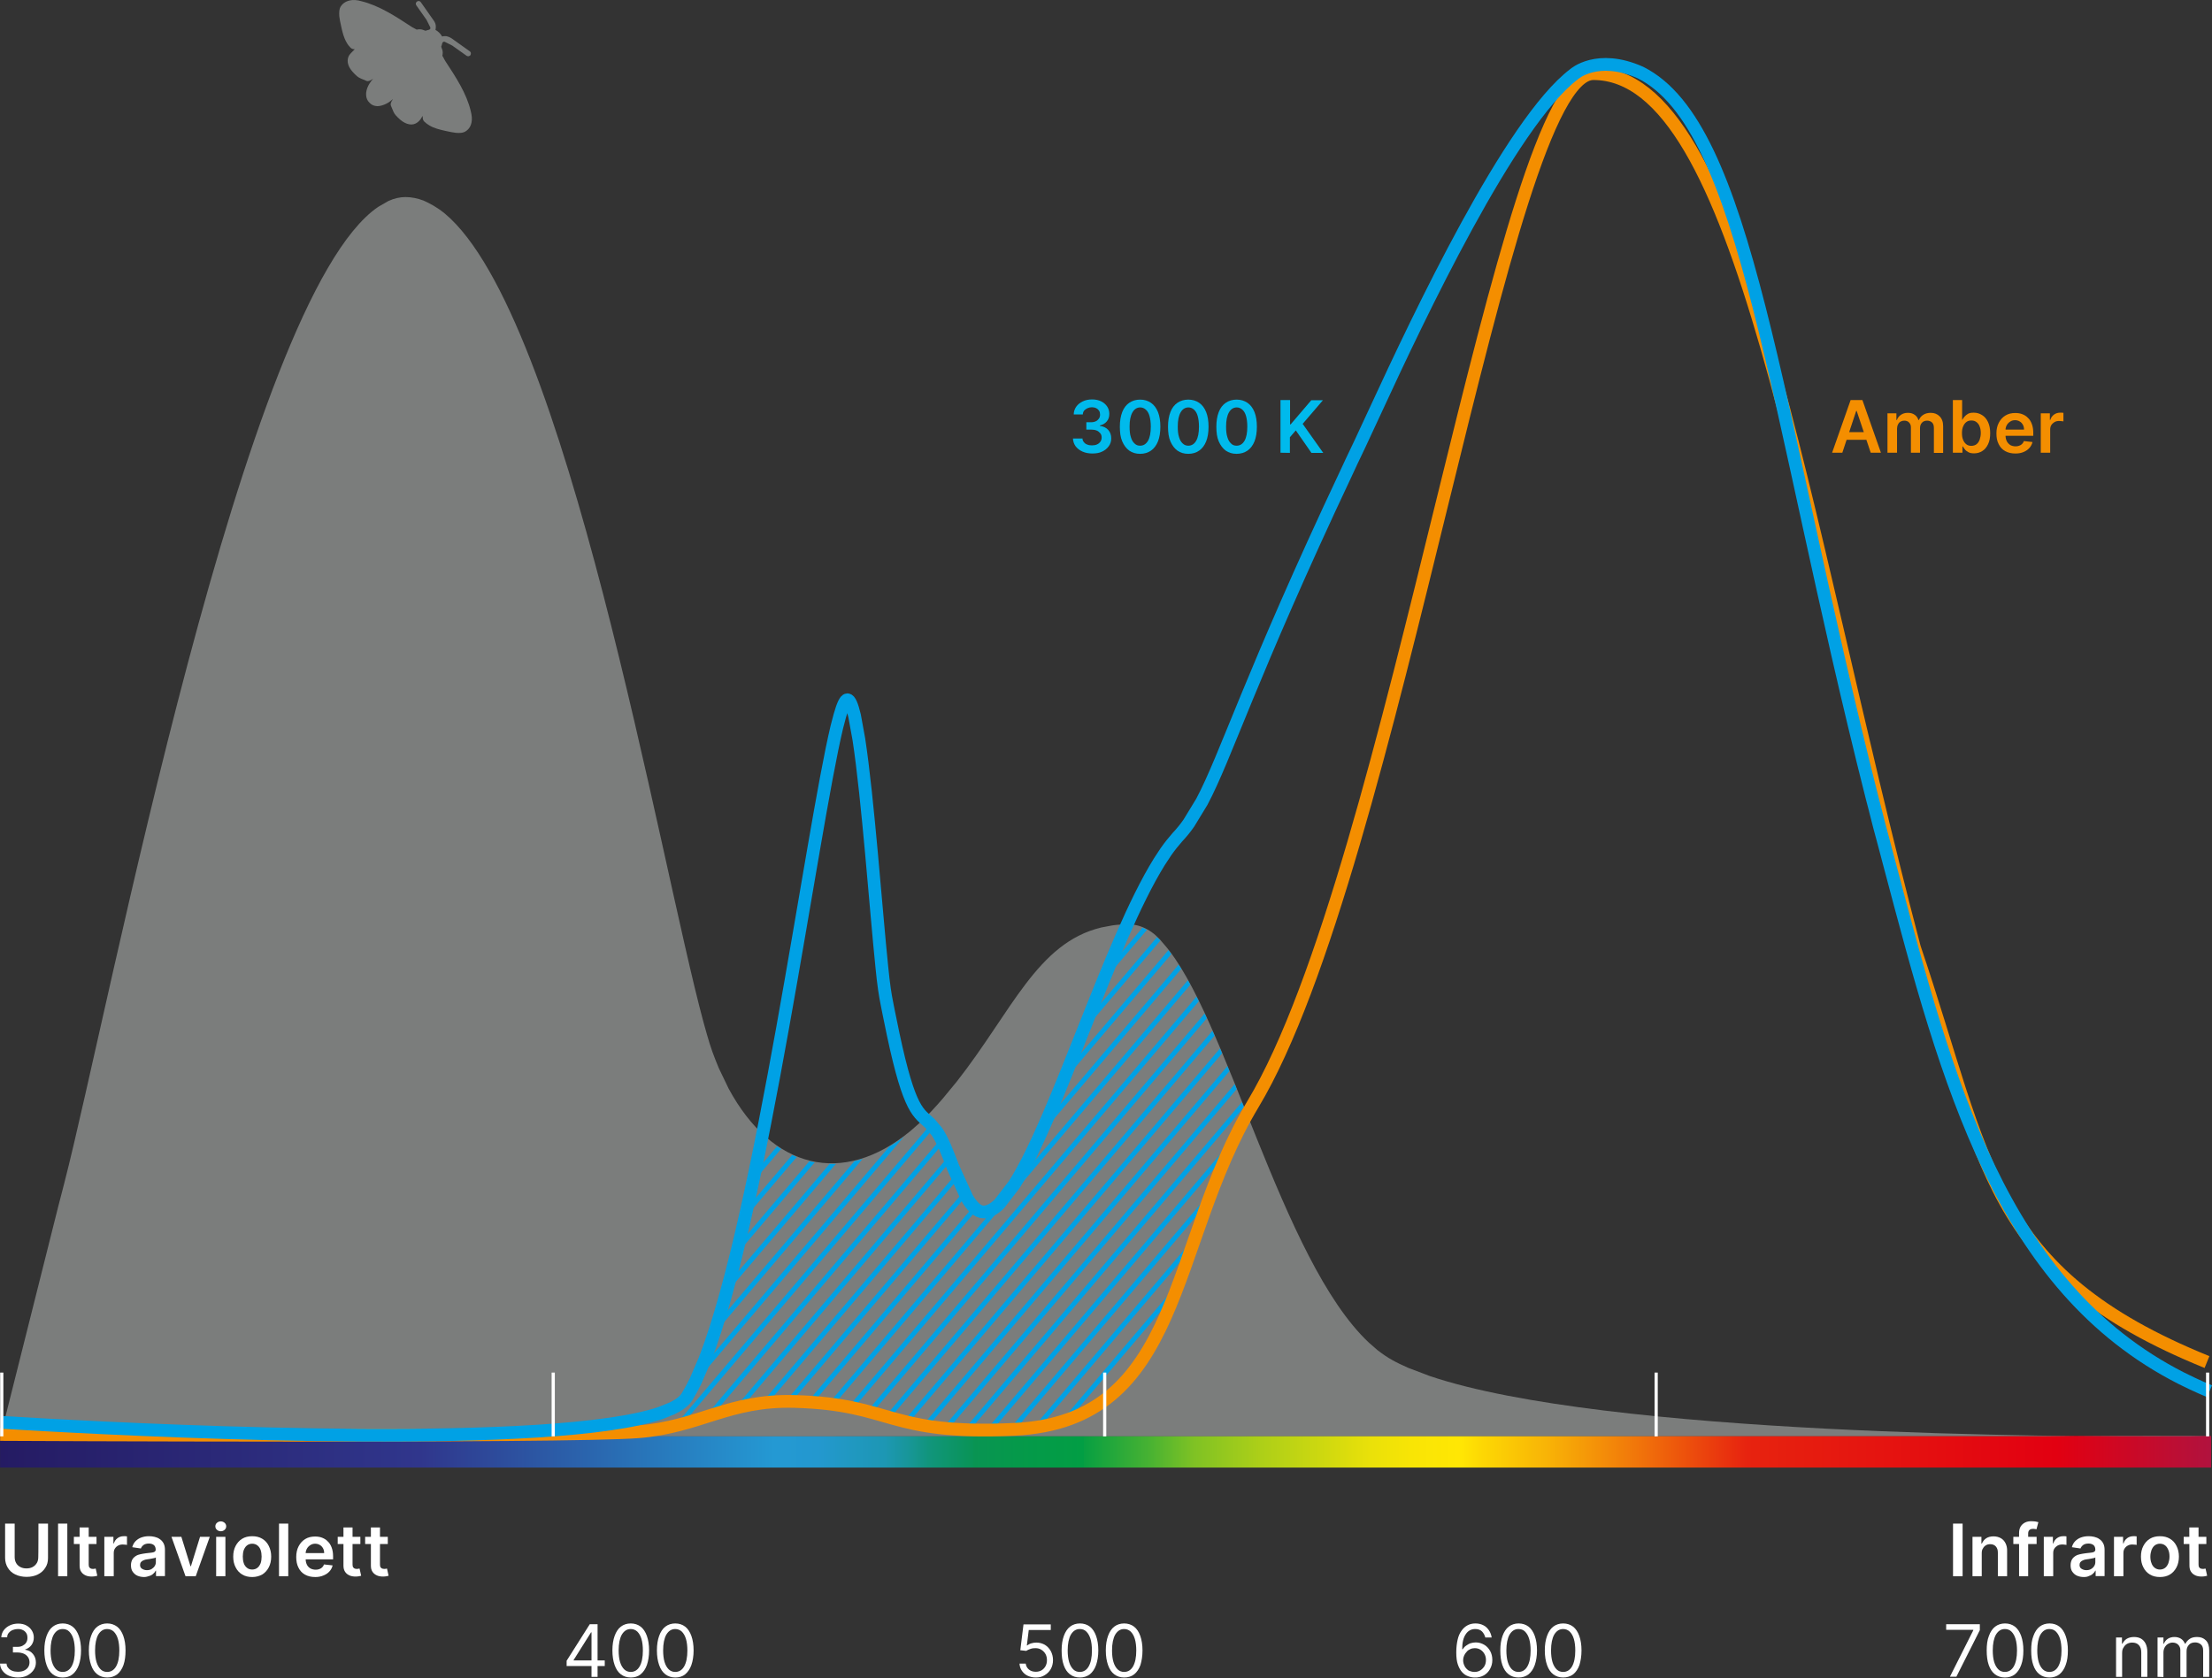 <?xml version="1.0" encoding="utf-8"?>
<svg xmlns="http://www.w3.org/2000/svg" viewBox="0 0 1386.64 1052.34">
  <rect x="0" y="0" width="1386.64" height="1052.34" fill="#333333" stroke="none"/>
  <defs>
    <linearGradient data-name="Unbenannter Verlauf 78" gradientUnits="userSpaceOnUse" id="d" x1=".05" x2="1386.08" y1="910.31" y2="910.31">
      <stop offset="0" stop-color="#251b63"/>
      <stop offset=".19" stop-color="#30368c"/>
      <stop offset=".35" stop-color="#2499d3"/>
      <stop offset=".37" stop-color="#2398cf"/>
      <stop offset=".38" stop-color="#2198c5"/>
      <stop offset=".4" stop-color="#1d97b4"/>
      <stop offset=".41" stop-color="#18969b"/>
      <stop offset=".42" stop-color="#11957c"/>
      <stop offset=".44" stop-color="#099456"/>
      <stop offset=".44" stop-color="#099453"/>
      <stop offset=".46" stop-color="#05994a"/>
      <stop offset=".49" stop-color="#029e44"/>
      <stop offset=".49" stop-color="#079f42"/>
      <stop offset=".52" stop-color="#48b232"/>
      <stop offset=".54" stop-color="#7fc224"/>
      <stop offset=".57" stop-color="#adcf18"/>
      <stop offset=".6" stop-color="#d0d90f"/>
      <stop offset=".62" stop-color="#eae109"/>
      <stop offset=".64" stop-color="#f9e505"/>
      <stop offset=".66" stop-color="#ffe704"/>
      <stop offset=".67" stop-color="#fdd804"/>
      <stop offset=".7" stop-color="#f8b306"/>
      <stop offset=".74" stop-color="#f1760a"/>
      <stop offset=".79" stop-color="#e7230f"/>
      <stop offset=".93" stop-color="#e20011"/>
      <stop offset="1" stop-color="#b1123e"/>
    </linearGradient>
    <clipPath id="g">
      <path d="m262.05,900.27c65.7-.21,122.2-.8,138.24-2.1,38.5-3.1,56.3-20.1,97.7-19,62.2,1.7,57.7,21.1,137.7,17.5,103.63-4.68,97.1-110.3,146.06-197.54-17.94-44.94-34.59-86.98-52.36-106.96-6.3-8-13.5-11.8-21.3-12.2-.51,0-1,.01-1.5.02-24.68,54.79-49.59,129.8-70.8,163.18l-9.3,12.1c-3.4,3.3-6.7,5.1-9.9,5.1-3.8,0-7.3-3.5-10.4-8.8l-8.7-19.1c-1.8-4.7-3.6-9.3-5.3-13.3-1.8-4-3.4-7-4.9-9.2l-4.3-5.1c-1.21-1.16-2.39-2.13-3.56-3.19-1.18,1.16-2.36,2.3-3.54,3.39l-5.4,4.7c-32.61,26.77-66.28,26.2-92.43,1.72-11.19,56.22-23.43,108.3-36.17,141.28l-5.9,13.7c-1.8,3.7-3.6,7-5.4,9.9-1.7,2.6-4.8,5-9.2,7.1l-7.4,3c-28.46,9.57-87.34,13.17-151.94,13.8Z" fill="none" stroke-width="0"/>
    </clipPath>
  </defs>
  <g data-name="Ebene 1" id="b">
    <g data-name="Spektrum" id="c">
      <rect fill="url(#d)" height="19.84" width="1386.03" x=".05" y="900.39"/>
    </g>
    <g data-name="a" id="e">
      <g>
        <path d="m11.3,1051.87c-2.1,0-4-.4-5.7-1.1s-3-1.8-4-3.1c-1-1.3-1.5-2.8-1.6-4.5h4.1c.1,1.1.4,2,1.1,2.7.6.8,1.5,1.4,2.5,1.8,1,.4,2.2.6,3.5.6,1.4,0,2.7-.2,3.8-.7,1.1-.5,2-1.2,2.6-2.1.6-.9.9-1.9.9-3.1s-.3-2.3-.9-3.2c-.6-.9-1.5-1.7-2.6-2.2-1.2-.5-2.6-.8-4.2-.8h-2.7v-3.5h2.6c1.3,0,2.5-.2,3.4-.7s1.8-1.1,2.3-2c.6-.9.8-1.9.8-3s-.2-2.1-.7-2.9-1.2-1.5-2.1-1.9c-.9-.5-1.9-.7-3.2-.7-1.1,0-2.2.2-3.2.6s-1.8,1-2.5,1.8c-.7.8-1,1.7-1,2.8H.8c.1-1.7.6-3.2,1.6-4.5s2.3-2.3,3.8-3,3.3-1.1,5.2-1.1c2,0,3.8.4,5.2,1.2,1.5.8,2.6,1.9,3.4,3.2s1.2,2.8,1.2,4.3c0,1.9-.5,3.4-1.5,4.8-1,1.3-2.3,2.2-3.9,2.7v.2c2.1.3,3.7,1.2,4.9,2.7s1.8,3.2,1.8,5.3c0,1.8-.5,3.4-1.5,4.8s-2.3,2.5-4,3.4c-1.6.8-3.6,1.2-5.7,1.2h0Z" fill="#fff" stroke-width="0"/>
        <path d="m39.3,1051.87c-2.4,0-4.5-.7-6.2-2s-3-3.2-3.9-5.8c-.9-2.5-1.4-5.6-1.4-9.2s.5-6.6,1.4-9.1,2.2-4.5,3.9-5.8c1.7-1.3,3.8-2,6.2-2s4.5.7,6.2,2,3,3.3,3.9,5.8,1.4,5.6,1.4,9.1-.5,6.6-1.4,9.2c-.9,2.5-2.2,4.4-3.9,5.8-1.7,1.4-3.8,2-6.2,2h0Zm0-3.5c2.4,0,4.3-1.2,5.6-3.5s2-5.6,2-9.9c0-2.8-.3-5.3-.9-7.3-.6-2-1.5-3.5-2.6-4.6s-2.5-1.6-4.1-1.6c-2.4,0-4.2,1.2-5.6,3.5-1.3,2.3-2,5.7-2,9.9,0,2.8.3,5.3.9,7.3.6,2,1.5,3.5,2.6,4.6s2.5,1.6,4.1,1.6h0Z" fill="#fff" stroke-width="0"/>
        <path d="m67.2,1051.87c-2.4,0-4.5-.7-6.2-2s-3-3.2-3.9-5.8c-.9-2.5-1.4-5.6-1.4-9.2s.5-6.6,1.4-9.1,2.2-4.5,3.9-5.8,3.8-2,6.2-2,4.4.7,6.2,2c1.7,1.3,3,3.3,3.9,5.8s1.4,5.6,1.4,9.1-.4,6.6-1.3,9.2c-.9,2.5-2.2,4.4-3.9,5.8-1.9,1.4-3.9,2-6.3,2h0Zm0-3.5c2.4,0,4.3-1.2,5.6-3.5,1.3-2.3,2-5.6,2-9.9,0-2.8-.3-5.3-.9-7.3s-1.5-3.5-2.6-4.6c-1.1-1-2.5-1.6-4.1-1.6-2.4,0-4.2,1.2-5.6,3.5-1.3,2.3-2,5.7-2,9.9,0,2.8.3,5.3.9,7.3.6,2,1.5,3.5,2.6,4.6s2.5,1.6,4.1,1.6h0Z" fill="#fff" stroke-width="0"/>
      </g>
      <g>
        <path d="m355.2,1044.67v-3.3l14.5-22.9h2.4v5.1h-1.6l-10.9,17.3v.3h19.5v3.5h-23.9Zm15.6,6.8v-33h3.8v33h-3.8Z" fill="#fff" stroke-width="0"/>
        <path d="m395.4,1051.87c-2.4,0-4.5-.7-6.2-2s-3-3.2-3.9-5.8c-.9-2.5-1.4-5.6-1.4-9.2s.5-6.6,1.4-9.1,2.2-4.5,3.9-5.8c1.7-1.3,3.8-2,6.2-2s4.5.7,6.2,2,3,3.3,3.9,5.8,1.4,5.6,1.4,9.1-.5,6.6-1.4,9.2c-.9,2.5-2.2,4.4-3.9,5.8-1.7,1.4-3.8,2-6.2,2h0Zm0-3.5c2.4,0,4.3-1.2,5.6-3.5,1.3-2.3,2-5.6,2-9.9,0-2.8-.3-5.3-.9-7.3s-1.5-3.5-2.6-4.6c-1.1-1-2.5-1.6-4.1-1.6-2.4,0-4.2,1.2-5.6,3.5-1.3,2.3-2,5.7-2,9.9,0,2.8.3,5.3.9,7.3s1.5,3.5,2.6,4.6c1.2,1.1,2.5,1.6,4.1,1.6h0Z" fill="#fff" stroke-width="0"/>
        <path d="m423.3,1051.87c-2.4,0-4.5-.7-6.2-2s-3-3.2-3.9-5.8c-.9-2.5-1.4-5.6-1.4-9.2s.5-6.6,1.4-9.1,2.2-4.5,3.9-5.8c1.7-1.3,3.8-2,6.2-2s4.5.7,6.2,2,3,3.3,3.9,5.8,1.4,5.6,1.4,9.1-.5,6.6-1.4,9.2c-.9,2.5-2.2,4.4-3.9,5.8-1.7,1.4-3.8,2-6.2,2h0Zm0-3.5c2.4,0,4.3-1.2,5.6-3.5,1.3-2.3,2-5.6,2-9.9,0-2.8-.3-5.3-.9-7.3s-1.5-3.5-2.6-4.6c-1.1-1-2.5-1.6-4.1-1.6-2.4,0-4.2,1.2-5.6,3.5-1.3,2.3-2,5.7-2,9.9,0,2.8.3,5.3.9,7.3s1.5,3.5,2.6,4.6c1.2,1.1,2.5,1.6,4.1,1.6h0Z" fill="#fff" stroke-width="0"/>
      </g>
      <g>
        <path d="m649.3,1051.87c-1.9,0-3.6-.4-5.1-1.1s-2.7-1.8-3.6-3.1c-.9-1.3-1.4-2.8-1.5-4.5h3.9c.2,1.5.8,2.7,2,3.7s2.7,1.4,4.3,1.4c1.3,0,2.6-.3,3.6-.9s1.9-1.5,2.5-2.6.9-2.4.9-3.8-.3-2.7-.9-3.8c-.6-1.1-1.5-2-2.6-2.7s-2.3-1-3.8-1c-1,0-2,.1-3.1.5s-1.9.7-2.6,1.2l-3.7-.4,2-16.2h17.1v3.5h-13.8l-1.2,9.7h.2c.7-.5,1.5-1,2.5-1.3s2.1-.5,3.2-.5c2,0,3.8.5,5.4,1.4,1.6,1,2.8,2.3,3.7,3.9.9,1.7,1.4,3.6,1.4,5.7s-.5,4-1.4,5.6-2.2,2.9-3.9,3.9c-1.6,1-3.4,1.4-5.5,1.4Z" fill="#fff" stroke-width="0"/>
        <path d="m676.9,1051.87c-2.4,0-4.5-.7-6.2-2s-3-3.2-3.9-5.8c-.9-2.5-1.3-5.6-1.3-9.2s.5-6.6,1.4-9.1,2.2-4.5,3.9-5.8,3.8-2,6.2-2,4.5.7,6.2,2,3,3.3,3.9,5.8,1.4,5.6,1.4,9.1-.5,6.6-1.4,9.2c-.9,2.5-2.2,4.4-3.9,5.8-1.9,1.4-3.9,2-6.3,2h0Zm0-3.5c2.4,0,4.3-1.2,5.6-3.5s2-5.6,2-9.9c0-2.8-.3-5.3-.9-7.3-.6-2-1.5-3.5-2.6-4.6s-2.5-1.6-4.1-1.6c-2.4,0-4.2,1.2-5.6,3.5-1.3,2.3-2,5.7-2,9.9,0,2.8.3,5.3.9,7.3.6,2,1.5,3.5,2.6,4.6s2.5,1.6,4.1,1.6h0Z" fill="#fff" stroke-width="0"/>
        <path d="m704.7,1051.87c-2.4,0-4.5-.7-6.2-2s-3-3.2-3.9-5.8c-.9-2.5-1.4-5.6-1.4-9.2s.5-6.6,1.4-9.1,2.2-4.5,3.9-5.8,3.8-2,6.2-2,4.5.7,6.2,2,3,3.3,3.9,5.8,1.4,5.6,1.4,9.1-.5,6.6-1.3,9.2c-.9,2.5-2.2,4.4-3.9,5.8-1.8,1.4-3.9,2-6.3,2h0Zm0-3.5c2.4,0,4.3-1.2,5.6-3.5s2-5.6,2-9.9c0-2.8-.3-5.3-.9-7.3-.6-2-1.5-3.5-2.6-4.6-1.1-1-2.5-1.6-4.1-1.6-2.4,0-4.2,1.2-5.6,3.5-1.3,2.3-2,5.7-2,9.9,0,2.8.3,5.3.9,7.3.6,2,1.5,3.5,2.6,4.6,1.2,1.1,2.5,1.6,4.1,1.6h0Z" fill="#fff" stroke-width="0"/>
      </g>
      <g>
        <path d="m924.3,1051.87c-1.3,0-2.7-.3-4-.8-1.4-.5-2.6-1.3-3.7-2.5-1.1-1.2-2-2.8-2.7-4.8s-1-4.5-1-7.6.3-5.5.8-7.8,1.3-4.2,2.4-5.7c1-1.5,2.3-2.7,3.8-3.5s3.1-1.2,5-1.2,3.5.4,4.9,1.1c1.5.7,2.6,1.8,3.5,3.1s1.5,2.8,1.8,4.6h-4c-.4-1.5-1.1-2.8-2.1-3.8s-2.5-1.5-4.2-1.5c-2.5,0-4.6,1.1-6,3.3-1.5,2.2-2.2,5.3-2.2,9.4h.3c.6-.9,1.3-1.7,2.2-2.3s1.8-1.2,2.8-1.5,2.1-.5,3.2-.5c1.9,0,3.6.5,5.2,1.4,1.6.9,2.8,2.2,3.8,3.9.9,1.6,1.4,3.5,1.4,5.7s-.5,3.9-1.4,5.6-2.2,3-3.8,4c-1.8,1-3.8,1.5-6,1.4h0Zm0-3.5c1.4,0,2.6-.3,3.7-1,1.1-.7,1.9-1.6,2.6-2.7.6-1.1.9-2.4.9-3.8s-.3-2.6-.9-3.7c-.6-1.1-1.4-2-2.5-2.7s-2.3-1-3.6-1c-1,0-2,.2-2.8.6-.9.4-1.7.9-2.3,1.7-.7.7-1.2,1.5-1.6,2.4-.4.9-.6,1.8-.6,2.8,0,1.3.3,2.5.9,3.7s1.5,2.1,2.5,2.8c1.1.5,2.3.9,3.7.9h0Z" fill="#fff" stroke-width="0"/>
        <path d="m951.9,1051.87c-2.4,0-4.5-.7-6.2-2s-3-3.2-3.9-5.8c-.9-2.5-1.3-5.6-1.3-9.2s.5-6.6,1.4-9.1,2.2-4.5,3.9-5.8,3.8-2,6.2-2,4.5.7,6.2,2,3,3.3,3.9,5.8,1.4,5.6,1.4,9.1-.5,6.6-1.4,9.2c-.9,2.5-2.2,4.4-3.9,5.8-1.8,1.4-3.9,2-6.3,2h0Zm0-3.5c2.4,0,4.3-1.2,5.6-3.5s2-5.6,2-9.9c0-2.8-.3-5.3-.9-7.3-.6-2-1.5-3.5-2.6-4.6s-2.5-1.6-4.1-1.6c-2.4,0-4.2,1.2-5.6,3.5-1.3,2.3-2,5.7-2,9.9,0,2.8.3,5.3.9,7.3.6,2,1.5,3.5,2.6,4.6,1.2,1.1,2.5,1.6,4.1,1.6h0Z" fill="#fff" stroke-width="0"/>
        <path d="m979.9,1051.87c-2.4,0-4.5-.7-6.2-2s-3-3.2-3.9-5.8c-.9-2.5-1.4-5.6-1.4-9.2s.5-6.6,1.4-9.1,2.2-4.5,3.9-5.8,3.8-2,6.2-2,4.5.7,6.2,2,3,3.3,3.9,5.8,1.4,5.6,1.4,9.1-.5,6.6-1.3,9.2c-.9,2.5-2.2,4.4-3.9,5.8-1.9,1.4-4,2-6.3,2h0Zm0-3.5c2.4,0,4.3-1.2,5.6-3.5s2-5.6,2-9.9c0-2.8-.3-5.3-.9-7.3s-1.5-3.5-2.6-4.6c-1.1-1-2.5-1.6-4.1-1.6-2.4,0-4.2,1.2-5.6,3.5-1.3,2.3-2,5.7-2,9.9,0,2.8.3,5.3.9,7.3.6,2,1.5,3.5,2.6,4.6s2.5,1.6,4.1,1.6h0Z" fill="#fff" stroke-width="0"/>
      </g>
      <g>
        <path d="m1222.3,1051.47l14.7-29.2v-.3h-17v-3.5h21.1v3.7l-14.7,29.2h-4.1v.1Z" fill="#fff" stroke-width="0"/>
        <path d="m1256.8,1051.87c-2.4,0-4.5-.7-6.2-2-1.7-1.3-3-3.2-3.9-5.8-.9-2.5-1.3-5.6-1.3-9.2s.4-6.6,1.4-9.1c.9-2.5,2.2-4.5,3.9-5.8,1.7-1.3,3.8-2,6.2-2s4.5.7,6.2,2,3,3.3,3.9,5.8,1.4,5.6,1.4,9.1-.4,6.6-1.4,9.2c-.9,2.5-2.2,4.4-3.9,5.8-1.8,1.4-3.9,2-6.3,2h0Zm0-3.5c2.4,0,4.3-1.2,5.6-3.5,1.3-2.3,2-5.6,2-9.9,0-2.8-.3-5.3-.9-7.3s-1.5-3.5-2.6-4.6c-1.1-1.1-2.5-1.6-4.1-1.6-2.4,0-4.2,1.2-5.6,3.5-1.3,2.3-2,5.7-2,9.9,0,2.8.3,5.3.9,7.3s1.5,3.5,2.6,4.6,2.5,1.6,4.1,1.6h0Z" fill="#fff" stroke-width="0"/>
        <path d="m1284.7,1051.87c-2.4,0-4.5-.7-6.2-2s-3-3.2-3.9-5.8c-.9-2.5-1.3-5.6-1.3-9.2s.4-6.6,1.4-9.1c.9-2.5,2.2-4.5,3.9-5.8,1.7-1.3,3.8-2,6.2-2s4.5.7,6.2,2c1.7,1.3,3,3.3,3.9,5.8.9,2.5,1.4,5.6,1.4,9.1s-.4,6.6-1.4,9.2c-.9,2.5-2.2,4.4-3.9,5.8-1.8,1.4-3.9,2-6.3,2h0Zm0-3.5c2.4,0,4.3-1.2,5.6-3.5,1.3-2.3,2-5.6,2-9.9,0-2.8-.3-5.3-.9-7.3-.6-2-1.5-3.5-2.6-4.6-1.1-1.1-2.5-1.6-4.1-1.6-2.4,0-4.2,1.2-5.6,3.5-1.3,2.3-2,5.7-2,9.9,0,2.8.3,5.3.9,7.3.6,2,1.5,3.5,2.6,4.6,1.2,1.1,2.5,1.6,4.1,1.6h0Z" fill="#fff" stroke-width="0"/>
        <path d="m1330.3,1036.57v14.9h-3.8v-24.7h3.7v3.9h.3c.6-1.2,1.5-2.3,2.6-3s2.7-1.2,4.6-1.2c1.7,0,3.1.3,4.4,1,1.2.7,2.2,1.7,2.9,3.1.7,1.4,1.1,3.1,1.1,5.2v15.7h-3.8v-15.4c0-1.9-.5-3.4-1.5-4.5s-2.4-1.6-4.2-1.6c-1.2,0-2.3.3-3.2.8-.9.5-1.7,1.3-2.2,2.3-.7.9-.9,2.1-.9,3.5h0Z" fill="#fff" stroke-width="0"/>
        <path d="m1352.5,1051.47v-24.7h3.7v3.9h.3c.5-1.3,1.3-2.3,2.5-3.1,1.1-.7,2.5-1.1,4.1-1.1s3,.4,4.1,1.1,1.9,1.8,2.5,3.1h.3c.6-1.3,1.6-2.3,2.8-3.1s2.8-1.1,4.6-1.1c2.2,0,4,.7,5.4,2.1s2.1,3.5,2.1,6.4v16.5h-3.8v-16.5c0-1.8-.5-3.1-1.5-3.9s-2.2-1.2-3.5-1.2c-1.7,0-3.1.5-4,1.6-1,1.1-1.4,2.4-1.4,4v16.1h-3.9v-16.9c0-1.4-.5-2.5-1.4-3.4s-2.1-1.3-3.5-1.3c-1,0-1.9.3-2.8.8s-1.5,1.2-2.1,2.2c-.5.9-.8,2-.8,3.2v15.4l-3.7-.1h0Z" fill="#fff" stroke-width="0"/>
      </g>
      <g>
        <path d="m1230.3,955.37v33h-6v-33h6Z" fill="#fff" stroke-width="0"/>
        <path d="m1242.3,973.87v14.5h-5.8v-24.7h5.6v4.2h.3c.6-1.4,1.5-2.5,2.7-3.3s2.8-1.2,4.6-1.2c1.7,0,3.2.4,4.5,1.1s2.3,1.8,3,3.2c.7,1.4,1.1,3.1,1,5v15.7h-5.8v-14.8c0-1.7-.4-2.9-1.3-3.9-.8-.9-2-1.4-3.5-1.4-1,0-1.9.2-2.7.7-.8.5-1.4,1.1-1.8,1.9-.6.8-.8,1.8-.8,3h0Z" fill="#fff" stroke-width="0"/>
        <path d="m1276.7,963.67v4.5h-14.6v-4.5h14.6Zm-11,24.7v-27c0-1.7.3-3,1-4.2.7-1.1,1.6-1.9,2.8-2.5s2.5-.8,3.9-.8c1,0,1.9.1,2.7.2.8.2,1.4.3,1.7.4l-1.2,4.5c-.2-.1-.6-.2-.9-.2-.4-.1-.8-.1-1.3-.1-1.1,0-1.8.3-2.3.8s-.7,1.3-.7,2.2v26.7h-5.7Z" fill="#fff" stroke-width="0"/>
        <path d="m1281.2,988.37v-24.7h5.7v4.1h.3c.4-1.4,1.2-2.5,2.3-3.3,1.1-.8,2.4-1.2,3.8-1.2h1.1c.4,0,.7.1,1,.1v5.4c-.2-.1-.6-.2-1.2-.2-.5-.1-1-.1-1.5-.1-1.1,0-2,.2-2.9.7-.8.5-1.5,1.1-2,1.9s-.7,1.7-.7,2.8v14.5h-5.9Z" fill="#fff" stroke-width="0"/>
        <path d="m1306.3,988.87c-1.6,0-3-.3-4.2-.8s-2.2-1.4-3-2.5c-.8-1.1-1.1-2.5-1.1-4.1,0-1.4.3-2.5.8-3.5.5-.9,1.2-1.6,2.1-2.2s1.9-1,3-1.2,2.3-.5,3.5-.6c1.4-.2,2.6-.3,3.5-.4s1.6-.3,2-.6.6-.7.6-1.2v-.1c0-1.2-.4-2.2-1.1-2.8s-1.8-1-3.1-1c-1.4,0-2.6.3-3.4.9-.8.6-1.4,1.4-1.7,2.2l-5.4-.8c.4-1.5,1.1-2.8,2.1-3.8s2.2-1.8,3.6-2.3,3-.8,4.7-.8c1.2,0,2.4.1,3.6.4s2.3.7,3.2,1.4c1,.6,1.8,1.5,2.4,2.6.6,1.1.9,2.5.9,4.1v16.5h-5.6v-3.4h-.2c-.3.7-.8,1.3-1.5,1.9-.6.6-1.4,1.1-2.4,1.4-.9.5-2,.7-3.3.7h0Zm1.5-4.3c1.2,0,2.2-.2,3-.7.9-.5,1.5-1.1,2-1.9.5-.8.7-1.6.7-2.5v-2.9c-.2.2-.5.3-.9.4-.4.1-.9.2-1.5.3-.5.1-1.1.2-1.6.3s-1,.1-1.4.2c-.9.1-1.7.3-2.3.6-.7.3-1.2.6-1.6,1.1s-.6,1.1-.6,1.8c0,1.1.4,1.9,1.2,2.4s1.8.9,3,.9h0Z" fill="#fff" stroke-width="0"/>
        <path d="m1325.2,988.37v-24.7h5.7v4.1h.3c.4-1.4,1.2-2.5,2.3-3.3,1.1-.8,2.4-1.2,3.8-1.2h1.1c.4,0,.7.1,1,.1v5.4c-.2-.1-.6-.2-1.2-.2s-1-.1-1.5-.1c-1.1,0-2,.2-2.9.7s-1.5,1.1-2,1.9c-.5.8-.7,1.7-.7,2.8v14.5h-5.9Z" fill="#fff" stroke-width="0"/>
        <path d="m1354,988.87c-2.4,0-4.5-.5-6.3-1.6s-3.1-2.5-4.1-4.5c-1-1.9-1.5-4.1-1.5-6.7s.5-4.8,1.5-6.7,2.3-3.4,4.1-4.5,3.9-1.6,6.3-1.6,4.5.5,6.3,1.6,3.1,2.5,4.1,4.5,1.5,4.2,1.5,6.7-.5,4.8-1.5,6.7-2.3,3.4-4.1,4.5-3.9,1.6-6.3,1.6Zm0-4.7c1.3,0,2.4-.4,3.3-1.1.9-.7,1.5-1.7,2-2.9.4-1.2.7-2.6.7-4.1s-.2-2.9-.7-4.1-1.1-2.2-2-2.9-2-1.1-3.3-1.1-2.4.4-3.3,1.1-1.5,1.7-2,2.9c-.4,1.2-.7,2.6-.7,4.1s.2,2.9.7,4.1c.4,1.2,1.1,2.2,2,2.9s2,1.1,3.3,1.1Z" fill="#fff" stroke-width="0"/>
        <path d="m1383.1,963.67v4.5h-14.2v-4.5h14.2Zm-10.7-5.9h5.8v23.2c0,.8.1,1.4.4,1.8s.6.7,1,.8.8.2,1.3.2c.4,0,.7,0,1-.1.3,0,.5-.1.7-.1l1,4.5c-.3.1-.8.2-1.3.3-.6.1-1.3.2-2.1.2-1.5,0-2.8-.2-3.9-.7s-2.1-1.2-2.8-2.3c-.7-1-1-2.3-1-3.9l-.1-23.9h0Z" fill="#fff" stroke-width="0"/>
      </g>
      <g>
        <path d="m24.1,955.37h6v21.5c0,2.4-.5,4.4-1.7,6.2-1.1,1.8-2.7,3.2-4.7,4.2s-4.4,1.5-7,1.5-5-.5-7.1-1.5-3.6-2.4-4.7-4.2-1.7-3.9-1.7-6.2v-21.5h6v21c0,1.4.3,2.6.9,3.7s1.5,1.9,2.6,2.5,2.4.9,3.9.9,2.8-.3,3.9-.9,2-1.5,2.6-2.5.9-2.3.9-3.7c.1.1.1-21,.1-21Z" fill="#fff" stroke-width="0"/>
        <path d="m42.2,955.37v33h-5.8v-33h5.8Z" fill="#fff" stroke-width="0"/>
        <path d="m60.5,963.67v4.5h-14.2v-4.5h14.2Zm-10.7-5.9h5.8v23.2c0,.8.1,1.4.4,1.8s.6.7,1,.8c.4.2.8.2,1.3.2.4,0,.7,0,1-.1s.5-.1.7-.1l1,4.5c-.3.1-.8.2-1.3.3-.6.1-1.3.2-2.1.2-1.5,0-2.8-.2-3.9-.7s-2.1-1.2-2.8-2.3c-.7-1-1-2.3-1-3.9v-23.9h-.1Z" fill="#fff" stroke-width="0"/>
        <path d="m65.4,988.37v-24.7h5.7v4.1h.3c.4-1.4,1.2-2.5,2.3-3.3,1.1-.8,2.4-1.2,3.8-1.2h1.1c.4,0,.7.1,1,.1v5.4c-.2-.1-.6-.2-1.2-.2s-1-.1-1.5-.1c-1.1,0-2,.2-2.9.7s-1.5,1.1-2,1.9c-.5.8-.7,1.7-.7,2.8v14.5h-5.9Z" fill="#fff" stroke-width="0"/>
        <path d="m90.4,988.87c-1.6,0-3-.3-4.2-.8s-2.2-1.4-3-2.5-1.1-2.5-1.1-4.1c0-1.4.3-2.5.8-3.5.5-.9,1.2-1.6,2.1-2.2s1.9-1,3-1.2,2.3-.5,3.5-.6c1.4-.2,2.6-.3,3.5-.4.9-.1,1.6-.3,2-.6s.6-.7.6-1.2v-.1c0-1.2-.4-2.2-1.1-2.8s-1.8-1-3.1-1c-1.4,0-2.6.3-3.4.9s-1.4,1.4-1.7,2.2l-5.4-.8c.4-1.5,1.1-2.8,2.1-3.8s2.2-1.8,3.6-2.3,3-.8,4.7-.8c1.2,0,2.4.1,3.6.4,1.2.3,2.3.7,3.2,1.4,1,.6,1.8,1.5,2.4,2.6s.9,2.5.9,4.1v16.5h-5.6v-3.4h-.2c-.3.7-.8,1.3-1.5,1.9-.6.6-1.4,1.1-2.4,1.4s-2,.7-3.3.7h0Zm1.6-4.3c1.2,0,2.2-.2,3-.7s1.5-1.1,2-1.9.7-1.6.7-2.5v-2.9c-.2.2-.5.3-.9.4s-.9.2-1.5.3c-.5.1-1.1.2-1.6.3s-1,.1-1.4.2c-.9.1-1.7.3-2.3.6-.7.3-1.2.6-1.6,1.1s-.6,1.1-.6,1.8c0,1.1.4,1.9,1.2,2.4s1.8.9,3,.9h0Z" fill="#fff" stroke-width="0"/>
        <path d="m131.5,963.67l-8.8,24.7h-6.4l-8.8-24.7h6.2l5.7,18.4h.3l5.7-18.4h6.1Z" fill="#fff" stroke-width="0"/>
        <path d="m138.4,960.17c-.9,0-1.7-.3-2.4-.9s-1-1.4-1-2.2.3-1.6,1-2.2,1.5-.9,2.4-.9,1.7.3,2.4.9c.7.6,1,1.4,1,2.2s-.3,1.6-1,2.2-1.5.9-2.4.9Zm-2.9,28.2v-24.7h5.8v24.7h-5.8Z" fill="#fff" stroke-width="0"/>
        <path d="m158.1,988.87c-2.4,0-4.5-.5-6.3-1.6s-3.1-2.5-4.1-4.5c-1-1.9-1.5-4.1-1.5-6.7s.5-4.8,1.5-6.7,2.3-3.4,4.1-4.5,3.9-1.6,6.3-1.6,4.5.5,6.3,1.6,3.1,2.5,4.1,4.5,1.5,4.2,1.5,6.7-.5,4.8-1.5,6.7-2.3,3.4-4.1,4.5c-1.8,1-3.9,1.6-6.3,1.6Zm0-4.7c1.3,0,2.4-.4,3.3-1.1.9-.7,1.5-1.7,2-2.9.4-1.2.6-2.6.6-4.1s-.2-2.9-.6-4.1-1.1-2.2-2-2.9-2-1.1-3.3-1.1-2.4.4-3.3,1.1c-.9.7-1.5,1.7-2,2.9-.4,1.2-.6,2.6-.6,4.1s.2,2.9.6,4.1c.4,1.2,1.1,2.2,2,2.9.8.7,2,1.1,3.3,1.1Z" fill="#fff" stroke-width="0"/>
        <path d="m180.7,955.37v33h-5.8v-33h5.8Z" fill="#fff" stroke-width="0"/>
        <path d="m197.6,988.87c-2.5,0-4.6-.5-6.4-1.5s-3.2-2.5-4.1-4.4c-1-1.9-1.4-4.2-1.4-6.7s.5-4.8,1.5-6.7,2.3-3.4,4.1-4.5,3.8-1.6,6.2-1.6c1.5,0,3,.2,4.3.7s2.6,1.2,3.6,2.3c1.1,1,1.9,2.3,2.5,3.9s.9,3.4.9,5.6v1.8h-20.3v-3.9h14.7c0-1.1-.2-2.1-.7-3s-1.1-1.6-2-2.1c-.8-.5-1.8-.8-2.9-.8-1.2,0-2.2.3-3.1.9s-1.6,1.3-2.1,2.2-.8,1.9-.8,3v3.4c0,1.4.3,2.7.8,3.7s1.3,1.8,2.2,2.3,2.1.8,3.3.8c.9,0,1.6-.1,2.3-.4.7-.2,1.3-.6,1.8-1.1s.9-1.1,1.1-1.8l5.4.6c-.3,1.4-1,2.7-2,3.8s-2.2,1.9-3.7,2.5c-1.6.7-3.3,1-5.2,1h0Z" fill="#fff" stroke-width="0"/>
        <path d="m225.9,963.67v4.5h-14.2v-4.5h14.2Zm-10.7-5.9h5.8v23.2c0,.8.1,1.4.4,1.8s.6.7,1,.8c.4.2.8.2,1.3.2.4,0,.7,0,1-.1s.5-.1.7-.1l1,4.5c-.3.1-.8.2-1.3.3-.6.1-1.3.2-2.1.2-1.5,0-2.8-.2-3.9-.7s-2.1-1.2-2.8-2.3-1-2.3-1-3.9v-23.9h-.1Z" fill="#fff" stroke-width="0"/>
        <path d="m243.1,963.67v4.5h-14.2v-4.5h14.2Zm-10.7-5.9h5.8v23.2c0,.8.1,1.4.4,1.8s.6.7,1,.8.8.2,1.3.2c.4,0,.7,0,1-.1.3,0,.5-.1.7-.1l1,4.5c-.3.1-.8.2-1.3.3-.6.1-1.3.2-2.1.2-1.5,0-2.8-.2-3.9-.7s-2.1-1.2-2.8-2.3c-.7-1-1-2.3-1-3.9v-23.9h-.1Z" fill="#fff" stroke-width="0"/>
      </g>
      <path d="m295.1,69.67c-2.6-11.1-9.4-21.4-15.9-31.3-.5-.8-.6-1-.8-1.4-.2-.4-.4-.9-1.1-2,.3-1.3.4-2.9-.2-4.2-.2-.4-.3-.7-.4-1.1s-.1-.6-.1-.6c0,0,0-.1.1-.2.1-.2.2-.3.2-.5l.4-1.5c.2-.2.4-.4.5-.6.3-.1.6-.1.9-.1l4.8,2.4,9,6.4c.3.2.7.3,1,.3.5,0,1.1-.3,1.4-.7.5-.8.4-1.9-.4-2.4l-11.1-7.9-.1-.1c-1.4-.9-2.5-1.3-3.7-1.5-.9-.1-1.6,0-2.5.2-.1-.1-.1-.2-.2-.4-.8-1.4-2.2-2.7-3.5-3.5-.1-.1-.2-.1-.4-.2.2-.9.2-1.6.2-2.5-.1-1.2-.5-2.3-1.5-3.7l-.1-.1-7.8-11.1c-.5-.8-1.6-1-2.4-.4s-1,1.6-.4,2.4l6.4,9.1,2.4,4.8c0,.3-.1.6-.1.9-.2.1-.4.2-.5.4l-1.5.4c-.2,0-.4.1-.5.2s-.2.1-.2.1c0,0-.2,0-.6-.1-.3-.1-.7-.2-1.1-.4-1.2-.5-2.8-.5-4.1-.2-1.1-.6-1.6-.9-2-1.1s-.7-.3-1.4-.8c-9.9-6.5-20.2-13.2-31.2-15.9-2.7-.8-5.2-1-7.3-.5-3.2.7-4.9,2.5-5.8,3.9-.8,1.4-1,3.3-.8,6.1.2,1.7.6,3.8,1.2,6.4.8,3.6,1.6,7,3.4,10,.7,1.3,1.6,2.4,2.5,3.3.7.7,1.6.9,2.6.9-1.7,1.6-3.4,3.4-3.8,4.3-.8,1.7-.9,3.6-.2,5.6.6,1.8,1.9,3.6,3.9,5.6l.2.2c1.9,1.9,2.6,2.2,4.7,3.1.6.2,1.4.5,2.4,1,1.1.5,2.3.1,4.3-1.3-.7.9-1.2,1.5-1.3,1.6-.7.9-1.2,1.8-1.7,2.7-1,2-1.5,4-1.4,5.9.1,2,.8,3.6,2.1,4.8l.1.1c.1.1.1.2.2.2,1.1,1.2,2.7,1.8,4.6,1.9,1.6,0,3.6-.5,5.6-1.5.9-.4,1.7-1,2.7-1.7.1-.1.8-.6,1.6-1.3-1.4,2-1.8,3.2-1.3,4.3.4,1,.7,1.8,1,2.4.9,2.2,1.2,2.8,3.1,4.7l.3.3c1.9,1.9,3.8,3.2,5.6,3.8,2,.7,3.9.7,5.6-.2,1.5-.8,2.8-2.1,3.8-4,.1-.1.3-.4.5-.7-.1,1.4,0,2.6.9,3.5,1,1,2.1,1.8,3.3,2.5,3,1.8,6.4,2.6,10,3.4,2.6.6,4.7,1,6.4,1.2.8.1,1.5.1,2.1.1,1.7,0,3-.3,4-.9,1.4-.8,3.3-2.5,3.9-5.8.4-1.9.2-4.4-.5-7h0Z" fill="#7b7d7c" stroke-width="0"/>
      <path d="m.3,900.67s34.5-137.5,36.3-144.5l3.7-14.3c28.6-111,112.4-554.5,196.7-612.1l6.4-3.7c3.7-1.7,7.3-2.5,10.8-2.5,3.8,0,7.6.8,11.3,2.2,4,1.8,8.4,4.1,13.3,8.1,76.5,63.8,134.5,404.8,162.2,507.1l2.1,7.5c1.2,4.3,2.4,8,3.5,11.1,1.3,3.5,2.6,6.9,4,10.2l6.2,12.9c27.1,50.1,71.3,61.5,113.7,26.7l5.4-4.7c2.6-2.4,5.2-5,7.8-7.7,2.5-2.7,4.9-5.3,7.2-8l8.9-10.8c34.4-43.8,50.4-87,90.6-96.6l6.9-1.3c3.4-.5,7-.7,10.8-.7,7.8.4,15,4.2,21.3,12.2,39.6,44.5,73.6,198.5,128.8,250.2l5.4,4.7c3,2.3,6,4.4,9.1,6.1,3,1.7,6.4,3.3,10,4.9l13.7,5.2c110.1,37.1,394.9,38.2,470.2,37.8h7.3c7.2-.1,11.2-.2,11.2-.2" fill="#7b7d7c" stroke-width="0"/>
      <g>
        <path d="m684.8,284.37c-2.3,0-4.4-.4-6.2-1.2s-3.2-1.9-4.3-3.3c-1-1.4-1.6-3-1.7-4.9h6c0,.9.3,1.7.9,2.3.5.7,1.2,1.2,2.1,1.5.9.4,1.9.5,3,.5,1.2,0,2.2-.2,3.1-.6.9-.4,1.6-1,2.1-1.7s.8-1.6.8-2.6-.2-1.9-.8-2.6-1.3-1.4-2.3-1.8-2.2-.6-3.6-.6h-2.9v-4.6h2.9c1.2,0,2.2-.2,3-.6.9-.4,1.5-1,2-1.7s.7-1.6.7-2.5-.2-1.8-.6-2.4-1-1.2-1.8-1.6-1.7-.6-2.7-.6-1.9.2-2.8.6c-.9.4-1.5.9-2.1,1.5-.5.7-.8,1.5-.8,2.4h-5.7c0-1.8.6-3.5,1.6-4.9s2.4-2.5,4.1-3.3c1.7-.8,3.6-1.2,5.8-1.2s4.1.4,5.7,1.2c1.6.8,2.9,1.9,3.8,3.3.9,1.4,1.3,2.9,1.3,4.6,0,1.9-.5,3.4-1.6,4.7s-2.5,2.1-4.3,2.5v.3c2.3.3,4.1,1.2,5.3,2.6s1.8,3.1,1.8,5.2c0,1.9-.5,3.5-1.6,5s-2.5,2.6-4.3,3.4c-1.4.7-3.5,1.1-5.9,1.1h0Z" fill="#00baec" stroke-width="0"/>
        <path d="m714.7,284.57c-2.7,0-4.9-.7-6.8-2-1.9-1.4-3.3-3.3-4.4-5.8s-1.5-5.6-1.5-9.2.5-6.6,1.5-9.2,2.5-4.5,4.4-5.8,4.2-2,6.8-2,4.9.7,6.8,2,3.4,3.3,4.4,5.8,1.5,5.6,1.5,9.2-.5,6.7-1.5,9.2-2.5,4.5-4.4,5.8-4.1,2-6.8,2h0Zm0-5.1c2.1,0,3.7-1,4.9-3s1.8-5,1.8-9c0-2.6-.3-4.8-.8-6.6s-1.3-3.1-2.3-4-2.2-1.4-3.5-1.4c-2,0-3.7,1-4.9,3.1s-1.8,5-1.8,8.9c0,2.6.2,4.8.8,6.6.5,1.8,1.3,3.1,2.3,4,1,1,2.1,1.4,3.5,1.4Z" fill="#00baec" stroke-width="0"/>
        <path d="m744.9,284.57c-2.7,0-4.9-.7-6.8-2-1.9-1.4-3.3-3.3-4.4-5.8s-1.5-5.6-1.5-9.2.5-6.6,1.5-9.2,2.5-4.5,4.4-5.8,4.2-2,6.8-2,4.9.7,6.8,2,3.4,3.3,4.4,5.8,1.5,5.6,1.5,9.2-.5,6.7-1.5,9.2-2.5,4.5-4.4,5.8-4.1,2-6.8,2h0Zm0-5.1c2.1,0,3.7-1,4.9-3s1.8-5,1.8-9c0-2.6-.3-4.8-.8-6.6s-1.3-3.1-2.3-4-2.2-1.4-3.5-1.4c-2,0-3.7,1-4.9,3.1s-1.8,5-1.8,8.9c0,2.6.2,4.8.8,6.6.5,1.8,1.3,3.1,2.3,4,1,1,2.2,1.4,3.5,1.4Z" fill="#00baec" stroke-width="0"/>
        <path d="m775.2,284.57c-2.7,0-4.9-.7-6.8-2-1.9-1.4-3.3-3.3-4.4-5.8s-1.5-5.6-1.5-9.2.5-6.6,1.5-9.2,2.5-4.5,4.4-5.8,4.2-2,6.8-2,4.9.7,6.8,2,3.4,3.3,4.4,5.8,1.5,5.6,1.5,9.2-.5,6.7-1.5,9.2-2.5,4.5-4.4,5.8-4.2,2-6.8,2h0Zm0-5.1c2.1,0,3.7-1,4.9-3s1.8-5,1.8-9c0-2.6-.3-4.8-.8-6.6s-1.3-3.1-2.3-4-2.2-1.4-3.5-1.4c-2,0-3.7,1-4.9,3.1s-1.8,5-1.8,8.9c0,2.6.2,4.8.8,6.6.5,1.8,1.3,3.1,2.3,4,.9,1,2.1,1.4,3.5,1.4Z" fill="#00baec" stroke-width="0"/>
        <path d="m802.7,283.87v-33h6v15.2h.4l12.9-15.1h7.3l-12.7,14.8,12.9,18.2h-7.4l-9.8-14.1-3.7,4.3v9.8l-5.9-.1h0Z" fill="#00baec" stroke-width="0"/>
      </g>
      <g>
        <path d="m1154.9,283.87h-6.4l11.6-33h7.4l11.6,33h-6.4l-8.8-26.2h-.3l-8.7,26.2h0Zm.2-12.9h17.4v4.8h-17.4v-4.8Z" fill="#f48e00" stroke-width="0"/>
        <path d="m1183.2,283.87v-24.7h5.6v4.2h.3c.5-1.4,1.4-2.5,2.6-3.3s2.6-1.2,4.3-1.2,3.1.4,4.2,1.2c1.2.8,2,1.9,2.4,3.3h.3c.6-1.4,1.5-2.5,2.8-3.3s2.8-1.2,4.6-1.2c2.3,0,4.1.7,5.6,2.2s2.2,3.5,2.2,6.3v16.6h-5.8v-15.7c0-1.5-.4-2.7-1.2-3.4s-1.8-1.1-3-1.1c-1.4,0-2.5.4-3.3,1.3s-1.2,2-1.2,3.4v15.4h-5.7v-15.9c0-1.3-.4-2.3-1.2-3.1s-1.8-1.1-3-1.1c-.8,0-1.6.2-2.3.6s-1.2,1-1.6,1.8-.6,1.7-.6,2.7v15h-6Z" fill="#f48e00" stroke-width="0"/>
        <path d="m1224.2,283.87v-33h5.8v12.3h.2c.3-.6.7-1.2,1.3-1.9.6-.7,1.3-1.3,2.2-1.8.9-.5,2.1-.7,3.6-.7,1.9,0,3.6.5,5.2,1.5s2.8,2.4,3.7,4.3,1.4,4.2,1.4,7-.4,5-1.3,6.9c-.9,1.9-2.1,3.4-3.6,4.3-1.5,1-3.3,1.5-5.2,1.5-1.4,0-2.6-.2-3.5-.7s-1.7-1-2.2-1.7c-.6-.7-1-1.3-1.3-1.9h-.3v3.9h-6Zm5.7-12.3c0,1.6.2,3,.7,4.2s1.1,2.1,2,2.8c.9.7,1.9,1,3.2,1s2.4-.4,3.2-1c.9-.7,1.5-1.6,2-2.9.4-1.2.7-2.6.7-4.1s-.2-2.9-.7-4.1c-.4-1.2-1.1-2.1-2-2.8s-1.9-1-3.2-1-2.3.3-3.2,1c-.9.7-1.5,1.6-2,2.8-.5,1.1-.7,2.5-.7,4.1h0Z" fill="#f48e00" stroke-width="0"/>
        <path d="m1263.4,284.37c-2.5,0-4.6-.5-6.4-1.5s-3.2-2.5-4.1-4.4c-1-1.9-1.4-4.1-1.4-6.7s.5-4.8,1.5-6.7,2.3-3.4,4.1-4.5c1.8-1.1,3.8-1.6,6.2-1.6,1.5,0,3,.2,4.3.7s2.6,1.2,3.6,2.3c1.1,1,1.9,2.3,2.5,3.9s.9,3.4.9,5.6v1.8h-20.5v-3.9h14.7c0-1.1-.2-2.1-.7-3s-1.1-1.6-2-2.1c-.8-.5-1.8-.8-2.9-.8-1.2,0-2.2.3-3.1.9s-1.6,1.3-2.1,2.2c-.5.9-.8,1.9-.8,3v3.4c0,1.4.3,2.7.8,3.7s1.3,1.8,2.2,2.4c.9.5,2.1.8,3.3.8.8,0,1.6-.1,2.3-.4.7-.2,1.3-.6,1.8-1.1s.9-1.1,1.1-1.8l5.4.6c-.3,1.4-1,2.7-2,3.8s-2.2,1.9-3.7,2.5c-1.4.6-3.1.9-5,.9h0Z" fill="#f48e00" stroke-width="0"/>
        <path d="m1279.3,283.87v-24.7h5.7v4.1h.3c.4-1.4,1.2-2.5,2.3-3.3s2.4-1.2,3.8-1.2h1.1c.4,0,.7.1,1,.1v5.4c-.2-.1-.6-.2-1.2-.2s-1-.1-1.5-.1c-1.1,0-2,.2-2.9.7-.8.5-1.5,1.1-2,1.9s-.7,1.7-.7,2.8v14.5h-5.9Z" fill="#f48e00" stroke-width="0"/>
      </g>
    </g>
  </g>
  <g data-name="Markierung1" id="f">
    <g clip-path="url(#g)">
      <g>
        <line fill="none" stroke="#00a1e5" stroke-width="3" x1="888.89" x2="615.84" y1="729.49" y2="1051.37"/>
        <line fill="none" stroke="#00a1e5" stroke-width="3" x1="880.91" x2="607.63" y1="722.27" y2="1044.43"/>
        <line fill="none" stroke="#00a1e5" stroke-width="3" x1="872.93" x2="599.43" y1="715.06" y2="1037.48"/>
        <line fill="none" stroke="#00a1e5" stroke-width="3" x1="864.95" x2="591.22" y1="707.84" y2="1030.53"/>
        <line fill="none" stroke="#00a1e5" stroke-width="3" x1="856.97" x2="583.01" y1="700.63" y2="1023.59"/>
        <line fill="none" stroke="#00a1e5" stroke-width="3" x1="848.99" x2="574.81" y1="693.41" y2="1016.64"/>
        <line fill="none" stroke="#00a1e5" stroke-width="3" x1="841.02" x2="566.6" y1="686.2" y2="1009.69"/>
        <line fill="none" stroke="#00a1e5" stroke-width="3" x1="833.04" x2="558.39" y1="678.98" y2="1002.75"/>
        <line fill="none" stroke="#00a1e5" stroke-width="3" x1="825.06" x2="550.19" y1="671.77" y2="995.8"/>
        <line fill="none" stroke="#00a1e5" stroke-width="3" x1="817.08" x2="541.98" y1="664.55" y2="988.85"/>
        <line fill="none" stroke="#00a1e5" stroke-width="3" x1="809.1" x2="533.77" y1="657.34" y2="981.91"/>
        <line fill="none" stroke="#00a1e5" stroke-width="3" x1="801.12" x2="525.56" y1="650.12" y2="974.96"/>
        <line fill="none" stroke="#00a1e5" stroke-width="3" x1="793.14" x2="517.36" y1="642.91" y2="968.02"/>
        <line fill="none" stroke="#00a1e5" stroke-width="3" x1="785.16" x2="509.15" y1="635.69" y2="961.07"/>
        <line fill="none" stroke="#00a1e5" stroke-width="3" x1="777.18" x2="500.94" y1="628.48" y2="954.12"/>
        <line fill="none" stroke="#00a1e5" stroke-width="3" x1="769.2" x2="492.74" y1="621.26" y2="947.18"/>
        <line fill="none" stroke="#00a1e5" stroke-width="3" x1="761.22" x2="484.53" y1="614.05" y2="940.23"/>
        <line fill="none" stroke="#00a1e5" stroke-width="3" x1="753.24" x2="476.32" y1="606.83" y2="933.28"/>
        <line fill="none" stroke="#00a1e5" stroke-width="3" x1="745.26" x2="468.11" y1="599.62" y2="926.34"/>
        <line fill="none" stroke="#00a1e5" stroke-width="3" x1="737.28" x2="459.91" y1="592.4" y2="919.39"/>
        <line fill="none" stroke="#00a1e5" stroke-width="3" x1="729.31" x2="451.7" y1="585.19" y2="912.44"/>
        <line fill="none" stroke="#00a1e5" stroke-width="3" x1="721.33" x2="443.49" y1="577.97" y2="905.5"/>
        <line fill="none" stroke="#00a1e5" stroke-width="3" x1="713.35" x2="435.29" y1="570.76" y2="898.55"/>
        <line fill="none" stroke="#00a1e5" stroke-width="3" x1="705.37" x2="427.08" y1="563.54" y2="891.6"/>
        <line fill="none" stroke="#00a1e5" stroke-width="3" x1="697.39" x2="418.87" y1="556.33" y2="884.66"/>
        <line fill="none" stroke="#00a1e5" stroke-width="3" x1="689.41" x2="410.67" y1="549.11" y2="877.71"/>
        <line fill="none" stroke="#00a1e5" stroke-width="3" x1="681.43" x2="402.46" y1="541.9" y2="870.76"/>
        <line fill="none" stroke="#00a1e5" stroke-width="3" x1="673.45" x2="394.25" y1="534.68" y2="863.82"/>
        <line fill="none" stroke="#00a1e5" stroke-width="3" x1="665.47" x2="386.04" y1="527.47" y2="856.87"/>
        <line fill="none" stroke="#00a1e5" stroke-width="3" x1="657.49" x2="377.84" y1="520.25" y2="849.92"/>
        <line fill="none" stroke="#00a1e5" stroke-width="3" x1="649.51" x2="369.63" y1="513.04" y2="842.98"/>
        <line fill="none" stroke="#00a1e5" stroke-width="3" x1="641.53" x2="361.42" y1="505.82" y2="836.03"/>
        <line fill="none" stroke="#00a1e5" stroke-width="3" x1="633.55" x2="353.22" y1="498.61" y2="829.09"/>
        <line fill="none" stroke="#00a1e5" stroke-width="3" x1="625.58" x2="345.01" y1="491.39" y2="822.14"/>
        <line fill="none" stroke="#00a1e5" stroke-width="3" x1="617.6" x2="336.8" y1="484.18" y2="815.19"/>
        <line fill="none" stroke="#00a1e5" stroke-width="3" x1="609.62" x2="328.6" y1="476.96" y2="808.25"/>
        <line fill="none" stroke="#00a1e5" stroke-width="3" x1="601.64" x2="320.39" y1="469.75" y2="801.3"/>
      </g>
    </g>
  </g>
  <g data-name="Markierung2" id="h">
    <path d="m228.81,900.06c-105.15.16-220.02-.43-228.41-.47-.19.77-.3,1.2-.3,1.2l1301.69-.19c-114.54-1.19-316.83-7.7-405.59-37.61l-13.7-5.2c-3.6-1.6-7-3.2-10-4.9-3.1-1.7-6.1-3.8-9.1-6.1l-5.4-4.7c-30.42-28.49-54.41-88.06-76.44-143.24-48.96,87.25-42.43,192.86-146.06,197.54-80,3.6-75.5-15.8-137.7-17.5-41.4-1.1-59.2,15.9-97.7,19-16.04,1.3-72.55,1.88-138.24,2.1" fill="none" stroke-width="0"/>
    <path d="m.1,899.47s355.7,1.9,400.2-1.7c38.5-3.1,56.3-20.1,97.7-19,62.2,1.7,57.7,21.1,137.7,17.5,106.2-4.8,96.7-115.6,149.8-204,89.2-148.5,157-646.1,213.3-646.1,93.5,0,128.8,272.9,201.3,548,45.6,134.7,45.3,203.8,183.4,259.9" fill="none" stroke="#f48e00" stroke-miterlimit="10" stroke-width="8"/>
  </g>
  <g data-name="Schraffur1" id="i">
    <path d="m1.1,891.87s4.2.3,11.7.7l15.9.9c81.3,4.5,318.1,15.2,385.3-7.4l7.4-3c4.4-2.1,7.5-4.5,9.2-7.1,1.8-2.9,3.6-6.2,5.4-9.9l5.9-13.7c35.4-91.6,66.9-330.4,82.7-396.5l1.9-7.2c1.8-6.4,3.4-9.9,4.7-9.9,1.5,0,3,3.7,4.5,10l2.7,14.8c5.7,37.2,10.7,106.9,14.4,142.8l.8,7.5c.6,4.8,1.1,8.6,1.6,11.2.7,3.6,1.3,7,2,10.3l2.7,13.1c10.4,49.1,16.1,49.3,23.1,56l4.3,5.1c1.5,2.2,3.1,5.2,4.9,9.2,1.7,4,3.5,8.6,5.3,13.3l8.7,19.1c3.1,5.3,6.6,8.8,10.4,8.8,3.2,0,6.5-1.8,9.9-5.1l9.3-12.1c27-42.5,60-152.5,90.9-202.3l4.2-6.4c2.4-3.4,4.8-6.4,7.1-9,2.7-2.9,5.1-5.8,7.3-9l8.1-13.3c15.2-28.6,30.1-78,90.7-206.6l3.3-7.1c1.6-3.4,3.3-7,5-10.5,1.2-2.5,2.8-5.9,4.6-9.9l6-12.9c25.9-56.1,83.8-179,123.8-209.3,0,0,14.5-13,41.5-1,67.4,33.5,83.1,208.9,145.1,454.1l1.9,7.3c.9,3.6,1.9,7.3,2.8,11,1,3.7,2,7.5,3,11.2l4,15.1c35.5,134,69.2,262.6,182.4,320.1l7,3.4c3.4,1.6,7,3.2,10.6,4.7" fill="none" stroke="#00a1e5" stroke-miterlimit="10" stroke-width="8"/>
    <g>
      <line fill="none" stroke="#fff" stroke-width="2" x1="1.1" x2="1.1" y1="860.67" y2="900.67"/>
      <line fill="none" stroke="#fff" stroke-width="2" x1="346.8" x2="346.8" y1="860.67" y2="900.67"/>
      <line fill="none" stroke="#fff" stroke-width="2" x1="692.5" x2="692.5" y1="860.67" y2="900.67"/>
      <line fill="none" stroke="#fff" stroke-width="2" x1="1038.2" x2="1038.2" y1="860.67" y2="900.67"/>
      <line fill="none" stroke="#fff" stroke-width="2" x1="1383.9" x2="1383.9" y1="860.67" y2="900.67"/>
      <path d="m580.1,930.07c0,5.5-4.5,9.9-9.9,9.9h-153.4c-5.5,0-9.9-4.5-9.9-9.9V381.07c0-5.5,4.5-9.9,9.9-9.9h153.3c5.5,0,9.9,4.5,9.9,9.9v549h.1Z" fill="none" stroke-width="0"/>
    </g>
  </g>
</svg>